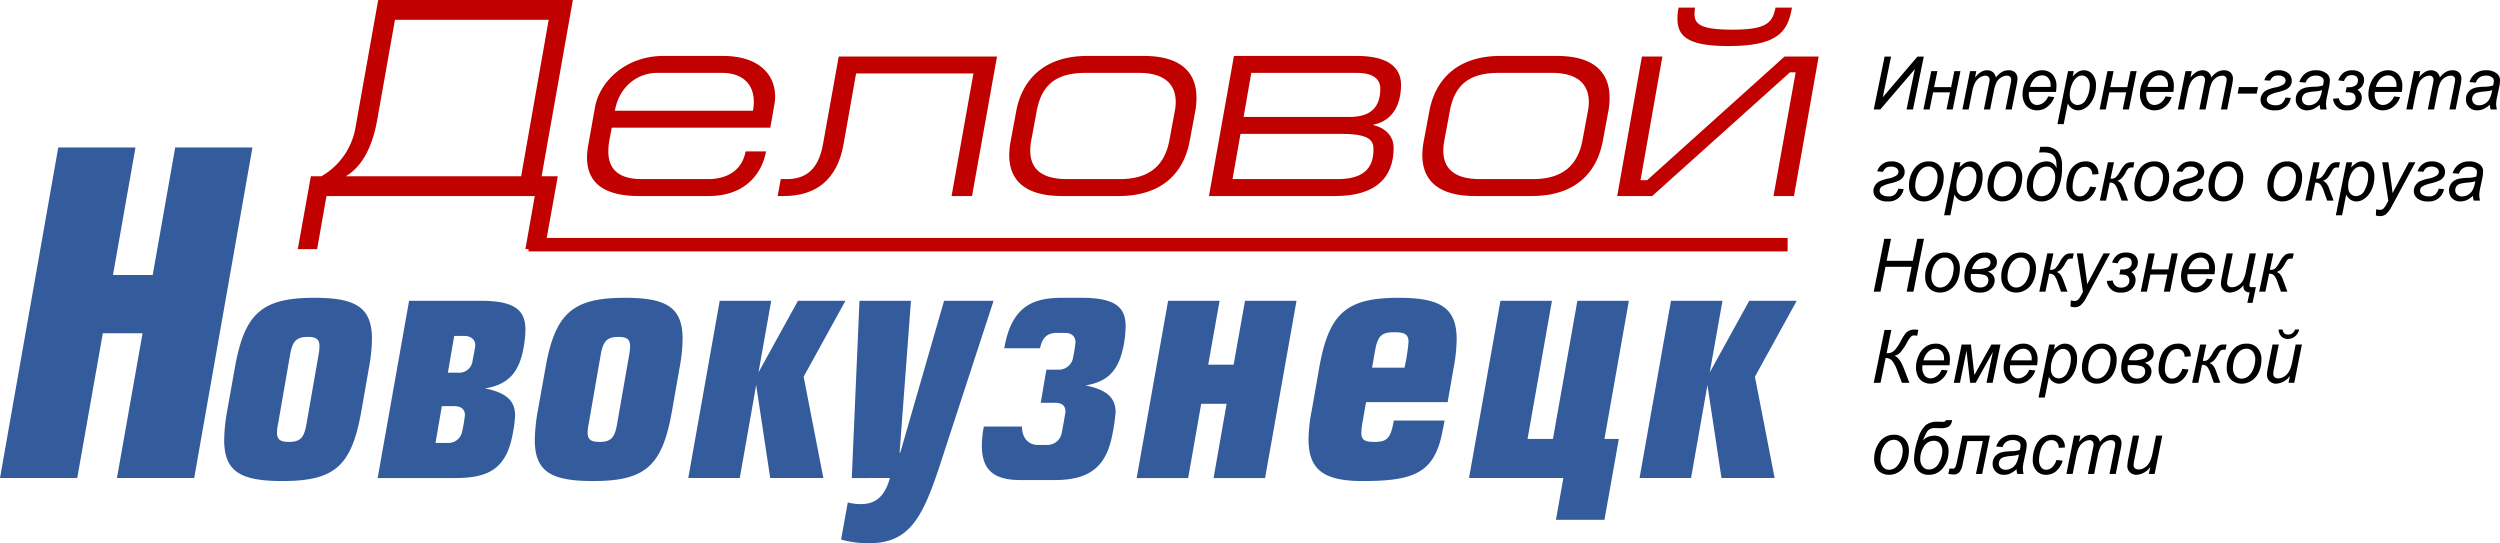 <svg id="Слой_1" data-name="Слой 1" xmlns="http://www.w3.org/2000/svg" viewBox="0 0 557.571 121.157">
  <defs>
    <style>
      .cls-1 {
        fill: #345c9d;
      }

      .cls-2 {
        fill: #c10000;
      }
    </style>
  </defs>
  <title>logo</title>
  <g>
    <path class="cls-1" d="M381.427,121.978h8.859l5.02-28.446h17.226l-12.993,73.724H382.313l5.709-32.285h-8.859l-5.709,32.285H356.229L369.222,93.532h17.225Z" transform="translate(-356.229 -60.642)"/>
    <path class="cls-1" d="M439.19,136.231a36.795,36.795,0,0,1-.671,6.414l-1.715,9.77c-2.163,12.231-5.967,15.513-17.601,15.513-9.323,0-12.977-2.089-12.977-9.173a38.975,38.975,0,0,1,.671-6.489l1.715-9.62c2.163-12.231,6.115-15.587,17.75-15.587C435.61,127.058,439.19,129.221,439.19,136.231Zm-18.272,3.579-2.685,15.439a9.656,9.656,0,0,0-.224,1.864c0,1.566.746,2.088,2.685,2.088,2.536,0,3.356-.969,3.878-3.952l2.685-15.364a11.79,11.79,0,0,0,.224-2.014c0-1.567-.746-2.088-2.61-2.088C422.335,135.784,421.44,136.753,420.918,139.811Z" transform="translate(-356.229 -60.642)"/>
    <path class="cls-1" d="M447.466,127.729h16.034c7.756,0,9.919,2.237,9.919,6.488a24.212,24.212,0,0,1-.373,3.729c-0.895,5.221-2.983,8.428-8.651,9.323,4.4,0.895,6.712,2.536,6.712,5.967a24.92,24.92,0,0,1-.447,3.729c-1.342,7.98-5.146,10.292-12.828,10.292H440.455Zm5.892,31.696h2.759a3.096,3.096,0,0,0,3.207-2.684,29.406,29.406,0,0,0,.596-3.505c0-1.268-.82-2.014-2.387-2.014h-2.759Zm2.759-15.661h2.312a2.99,2.99,0,0,0,3.207-2.759c0.447-2.163.596-3.207,0.596-3.356,0-1.268-.969-2.089-2.461-2.089h-2.238Z" transform="translate(-356.229 -60.642)"/>
    <path class="cls-1" d="M508.469,136.231a36.795,36.795,0,0,1-.671,6.414l-1.715,9.77c-2.163,12.231-5.967,15.513-17.601,15.513-9.323,0-12.977-2.089-12.977-9.173a38.975,38.975,0,0,1,.671-6.489l1.715-9.62c2.163-12.231,6.115-15.587,17.75-15.587C504.889,127.058,508.469,129.221,508.469,136.231ZM490.197,139.811l-2.685,15.439a9.656,9.656,0,0,0-.224,1.864c0,1.566.746,2.088,2.685,2.088,2.536,0,3.356-.969,3.878-3.952l2.685-15.364a11.79,11.79,0,0,0,.224-2.014c0-1.567-.746-2.088-2.61-2.088C491.614,135.784,490.719,136.753,490.197,139.811Z" transform="translate(-356.229 -60.642)"/>
    <path class="cls-1" d="M525.396,143.689l8.8-15.96h10.59l-9.322,16.929,4.4,22.598H528.007L524.874,146.523l-3.654,20.733H509.734l7.011-39.527h11.485Z" transform="translate(-356.229 -60.642)"/>
    <path class="cls-1" d="M559.402,127.729L556.867,161.588h0.149l9.77-33.859h11.038L565.816,164.497c-3.878,11.783-6.861,17.302-15.811,17.302a22.826,22.826,0,0,1-6.19-.82l1.492-8.278a11.873,11.873,0,0,0,2.908.373c3.357,0,5.37-1.79,6.489-5.817H546.201l1.716-39.527h11.485Z" transform="translate(-356.229 -60.642)"/>
    <path class="cls-1" d="M580.207,138.319c1.716-10.068,7.16-11.261,13.201-11.261h3.953c7.756,0,9.919,2.163,9.919,6.414a25.117,25.117,0,0,1-.373,3.804c-0.97,5.295-2.984,8.428-8.577,9.322,4.4,0.895,6.712,2.536,6.712,5.967a38.923,38.923,0,0,1-.746,5.072c-1.342,7.085-5.071,10.068-12.753,10.068H583.712c-5.966,0-8.502-2.387-8.502-7.681a22.963,22.963,0,0,1,.447-4.252h8.503c0,2.685,1.566,4.102,3.505,4.102h1.939a3.274,3.274,0,0,0,3.431-2.685c0.596-3.207.821-4.624,0.821-4.773,0-1.342-.821-1.939-2.387-1.939h-3.132l1.267-7.384h2.685a3.233,3.233,0,0,0,3.282-2.759,31.947,31.947,0,0,0,.522-3.356c0-1.268-.821-2.088-2.387-2.088h-1.716c-2.162,0-3.281.969-3.803,3.43h-7.98Z" transform="translate(-356.229 -60.642)"/>
    <path class="cls-1" d="M625.697,141.974h5.668l2.536-14.244h11.486l-7.011,39.527H626.89l2.909-16.556H624.131l-2.909,16.556H609.737l7.011-39.527h11.485Z" transform="translate(-356.229 -60.642)"/>
    <path class="cls-1" d="M660.896,150.327l-0.746,4.251a15.974,15.974,0,0,0-.299,2.61c0,1.567.746,2.014,2.909,2.014,2.759,0,3.654-.746,4.326-4.773h11.336l-0.521,2.61c-1.79,9.099-6.34,10.889-17.75,10.889-8.726,0-12.082-2.536-12.082-9.323a33.794,33.794,0,0,1,.671-6.19l1.715-9.77c2.163-12.231,6.115-15.587,17.75-15.587,9.248,0,12.902,2.237,12.902,9.248a35.966,35.966,0,0,1-.671,6.34l-1.342,7.682H660.896Zm8.577-7.682a40.804,40.804,0,0,0,.895-5.742c0-1.716-.895-2.163-3.132-2.163-2.834,0-3.729.746-4.326,4.102l-0.671,3.804h7.235Z" transform="translate(-356.229 -60.642)"/>
    <path class="cls-1" d="M696.916,158.53h5.667l5.445-30.801h11.486L714.069,158.53h3.207l-3.207,18.049H703.255l1.641-9.323H683.864l7.011-39.527h11.485Z" transform="translate(-356.229 -60.642)"/>
    <path class="cls-1" d="M737.558,143.689l8.8-15.96h10.59l-9.322,16.929,4.4,22.598H740.169L737.036,146.523l-3.654,20.733H721.896l7.011-39.527h11.485Z" transform="translate(-356.229 -60.642)"/>
  </g>
  <g>
    <path d="M776.549,73.259h1.438l-1.837,9.059,7.727-9.059h1.415l-2.414,11.794h-1.43l1.845-8.995-7.704,8.995h-1.461Z" transform="translate(-356.229 -60.642)"/>
    <path d="M786.951,76.509h1.376l-0.738,3.564h3.791l0.723-3.564h1.361l-1.722,8.544h-1.384l0.784-3.821h-3.775L786.582,85.053h-1.376Z" transform="translate(-356.229 -60.642)"/>
    <path d="M793.901,85.053l1.707-8.544h1.392l-0.284,1.408a5.633,5.633,0,0,1,1.388-1.255,2.647,2.647,0,0,1,1.326-.346,1.931,1.931,0,0,1,1.272.422,2.019,2.019,0,0,1,.673,1.179,4.625,4.625,0,0,1,1.311-1.203,2.85,2.85,0,0,1,1.449-.398,2.094,2.094,0,0,1,1.534.507,1.917,1.917,0,0,1,.512,1.424,7.817,7.817,0,0,1-.177,1.303l-1.099,5.503h-1.392l1.123-5.648a5.54,5.54,0,0,0,.146-0.989,0.868,0.868,0,0,0-.254-0.66,0.996,0.996,0,0,0-.715-0.241,2.428,2.428,0,0,0-1.269.394,2.79,2.79,0,0,0-1.003,1.034,7.136,7.136,0,0,0-.626,1.967l-0.831,4.143h-1.392l1.153-5.769a4.717,4.717,0,0,0,.123-0.836,0.929,0.929,0,0,0-.25-0.676,0.863,0.863,0,0,0-.649-0.258,2.403,2.403,0,0,0-1.242.394,3.031,3.031,0,0,0-1.057,1.098,6.765,6.765,0,0,0-.669,2.007L795.293,85.053h-1.392Z" transform="translate(-356.229 -60.642)"/>
    <path d="M813.022,82.149l1.353,0.145a4.296,4.296,0,0,1-1.341,2.004,3.604,3.604,0,0,1-2.502.949,3.265,3.265,0,0,1-1.665-.439,2.827,2.827,0,0,1-1.153-1.275,4.402,4.402,0,0,1-.396-1.907,6.303,6.303,0,0,1,.619-2.715,4.57,4.57,0,0,1,1.603-1.955,3.836,3.836,0,0,1,2.13-.639,3.017,3.017,0,0,1,2.333.949,3.682,3.682,0,0,1,.873,2.59,7.98,7.98,0,0,1-.108,1.287h-6.012a3.716,3.716,0,0,0-.031.451,2.79,2.79,0,0,0,.527,1.83,1.618,1.618,0,0,0,1.288.632,2.41,2.41,0,0,0,1.407-.491A3.171,3.171,0,0,0,813.022,82.149Zm-4.044-2.116h4.582q0.008-.225.008-0.322a2.432,2.432,0,0,0-.523-1.677,1.724,1.724,0,0,0-1.345-.583,2.409,2.409,0,0,0-1.626.644A3.892,3.892,0,0,0,808.978,80.033Z" transform="translate(-356.229 -60.642)"/>
    <path d="M815.098,88.328L817.458,76.509h1.284l-0.238,1.191a5.184,5.184,0,0,1,1.28-1.082,2.507,2.507,0,0,1,1.196-.301,2.454,2.454,0,0,1,1.938.889,3.783,3.783,0,0,1,.769,2.546,6.725,6.725,0,0,1-.423,2.434,5.481,5.481,0,0,1-1.038,1.766,4.386,4.386,0,0,1-1.245.982,2.874,2.874,0,0,1-1.292.314,2.492,2.492,0,0,1-2.275-1.561L816.489,88.328h-1.392Zm2.752-6.766a4.537,4.537,0,0,0,.131,1.327,1.789,1.789,0,0,0,.63.845,1.668,1.668,0,0,0,1.015.322,2.194,2.194,0,0,0,1.938-1.412,6.159,6.159,0,0,0,.738-2.884,2.54,2.54,0,0,0-.496-1.677,1.547,1.547,0,0,0-1.234-.591,1.776,1.776,0,0,0-.984.293,3,3,0,0,0-.842.877,5.321,5.321,0,0,0-.642,1.428A5.214,5.214,0,0,0,817.85,81.562Z" transform="translate(-356.229 -60.642)"/>
    <path d="M826.246,76.509h1.376l-0.738,3.564h3.791L831.397,76.509h1.361l-1.722,8.544h-1.384l0.784-3.821h-3.775l-0.784,3.821h-1.376Z" transform="translate(-356.229 -60.642)"/>
    <path d="M839.201,82.149l1.353,0.145a4.296,4.296,0,0,1-1.341,2.004,3.604,3.604,0,0,1-2.502.949,3.265,3.265,0,0,1-1.665-.439,2.827,2.827,0,0,1-1.153-1.275,4.402,4.402,0,0,1-.396-1.907,6.303,6.303,0,0,1,.619-2.715,4.57,4.57,0,0,1,1.603-1.955,3.836,3.836,0,0,1,2.13-.639,3.017,3.017,0,0,1,2.333.949,3.682,3.682,0,0,1,.873,2.59,7.98,7.98,0,0,1-.108,1.287h-6.012a3.716,3.716,0,0,0-.031.451,2.79,2.79,0,0,0,.527,1.83,1.618,1.618,0,0,0,1.288.632,2.41,2.41,0,0,0,1.407-.491A3.171,3.171,0,0,0,839.201,82.149Zm-4.044-2.116h4.582q0.008-.225.008-0.322a2.432,2.432,0,0,0-.523-1.677,1.724,1.724,0,0,0-1.345-.583,2.409,2.409,0,0,0-1.626.644A3.892,3.892,0,0,0,835.157,80.033Z" transform="translate(-356.229 -60.642)"/>
    <path d="M841.953,85.053l1.707-8.544h1.392l-0.284,1.408a5.633,5.633,0,0,1,1.388-1.255,2.647,2.647,0,0,1,1.326-.346,1.931,1.931,0,0,1,1.272.422,2.019,2.019,0,0,1,.673,1.179,4.625,4.625,0,0,1,1.311-1.203,2.85,2.85,0,0,1,1.449-.398,2.094,2.094,0,0,1,1.534.507,1.917,1.917,0,0,1,.512,1.424,7.817,7.817,0,0,1-.177,1.303l-1.099,5.503h-1.392l1.123-5.648a5.54,5.54,0,0,0,.146-0.989,0.868,0.868,0,0,0-.254-0.66,0.996,0.996,0,0,0-.715-0.241,2.428,2.428,0,0,0-1.269.394,2.79,2.79,0,0,0-1.003,1.034,7.136,7.136,0,0,0-.626,1.967l-0.831,4.143h-1.392l1.153-5.769a4.717,4.717,0,0,0,.123-0.836,0.929,0.929,0,0,0-.25-0.676,0.863,0.863,0,0,0-.649-0.258,2.403,2.403,0,0,0-1.242.394,3.031,3.031,0,0,0-1.057,1.098,6.765,6.765,0,0,0-.669,2.007l-0.807,4.039h-1.392Z" transform="translate(-356.229 -60.642)"/>
    <path d="M855.285,81.514l0.292-1.456h4.244l-0.285,1.456h-4.251Z" transform="translate(-356.229 -60.642)"/>
    <path d="M862.511,78.633l-1.269-.096a3.133,3.133,0,0,1,3.145-2.22,3.234,3.234,0,0,1,2.218.676,2.146,2.146,0,0,1,.757,1.665,1.947,1.947,0,0,1-.354,1.163,2.409,2.409,0,0,1-.922.772,10.422,10.422,0,0,1-1.814.6,6.627,6.627,0,0,0-1.983.724,1.085,1.085,0,0,0-.5.925,1.051,1.051,0,0,0,.569.933,2.555,2.555,0,0,0,1.353.346,2.182,2.182,0,0,0,1.442-.398,3.139,3.139,0,0,0,.803-1.324l1.176,0.097a3.341,3.341,0,0,1-3.521,2.752,3.665,3.665,0,0,1-2.418-.676,2.085,2.085,0,0,1-.796-1.649,2.282,2.282,0,0,1,.377-1.271,2.523,2.523,0,0,1,.938-0.877,8.651,8.651,0,0,1,1.868-.611,4.812,4.812,0,0,0,2.053-.788,1.16,1.16,0,0,0,.346-0.765,1.001,1.001,0,0,0-.407-0.788,1.882,1.882,0,0,0-1.223-.338,1.972,1.972,0,0,0-1.126.253A2.653,2.653,0,0,0,862.511,78.633Z" transform="translate(-356.229 -60.642)"/>
    <path d="M873.59,83.992a5.502,5.502,0,0,1-1.391.953,3.437,3.437,0,0,1-1.43.302,2.456,2.456,0,0,1-1.822-.696,2.42,2.42,0,0,1-.692-1.782,2.534,2.534,0,0,1,.312-1.267,2.506,2.506,0,0,1,.826-0.885,3.538,3.538,0,0,1,1.261-.479,13.455,13.455,0,0,1,1.78-.153,6.118,6.118,0,0,0,1.88-.29,3.933,3.933,0,0,0,.161-0.989,0.973,0.973,0,0,0-.354-0.797,2.166,2.166,0,0,0-1.415-.402,2.375,2.375,0,0,0-1.434.406,2.29,2.29,0,0,0-.811,1.155l-1.407-.129a3.834,3.834,0,0,1,1.364-1.947,3.92,3.92,0,0,1,2.356-.676,3.571,3.571,0,0,1,2.399.756,1.816,1.816,0,0,1,.677,1.464,7.731,7.731,0,0,1-.192,1.585l-0.454,2.124a8.304,8.304,0,0,0-.215,1.649,5.763,5.763,0,0,0,.169,1.159h-1.407A5.613,5.613,0,0,1,873.59,83.992Zm0.515-3.267a3.253,3.253,0,0,1-.626.185q-0.334.065-1.119,0.137a8.215,8.215,0,0,0-1.714.286,1.435,1.435,0,0,0-.753.551,1.466,1.466,0,0,0-.254.836,1.346,1.346,0,0,0,.404,1.006,1.577,1.577,0,0,0,1.149.394,2.55,2.55,0,0,0,1.33-.382,2.721,2.721,0,0,0,1.007-1.066A6.399,6.399,0,0,0,874.105,80.725Z" transform="translate(-356.229 -60.642)"/>
    <path d="M879.018,78.722l-1.284-.153a3.597,3.597,0,0,1,1.242-1.766,3.361,3.361,0,0,1,1.88-.487,2.885,2.885,0,0,1,1.922.591,1.949,1.949,0,0,1,.7,1.565,2.274,2.274,0,0,1-.369,1.303,2.644,2.644,0,0,1-1.107.893,2.024,2.024,0,0,1,.969,1.778,2.723,2.723,0,0,1-.823,1.951,3.2,3.2,0,0,1-2.406.849,2.89,2.89,0,0,1-3.183-2.583l1.322-.104a1.775,1.775,0,0,0,1.93,1.577,1.863,1.863,0,0,0,1.276-.439,1.452,1.452,0,0,0,.5-1.146,1.259,1.259,0,0,0-.273-0.849,1.178,1.178,0,0,0-.688-0.398,7.297,7.297,0,0,0-1.269-.08l0.239-1.143q0.177,0.016.346,0.016a2.824,2.824,0,0,0,1.626-.382,1.302,1.302,0,0,0,.542-1.138,1.086,1.086,0,0,0-.35-0.881,1.616,1.616,0,0,0-1.057-.294,2.089,2.089,0,0,0-.876.193A2.047,2.047,0,0,0,879.018,78.722Z" transform="translate(-356.229 -60.642)"/>
    <path d="M890.158,82.149l1.353,0.145a4.296,4.296,0,0,1-1.341,2.004,3.604,3.604,0,0,1-2.502.949,3.265,3.265,0,0,1-1.665-.439,2.827,2.827,0,0,1-1.153-1.275,4.402,4.402,0,0,1-.396-1.907,6.303,6.303,0,0,1,.619-2.715,4.57,4.57,0,0,1,1.603-1.955,3.836,3.836,0,0,1,2.13-.639,3.017,3.017,0,0,1,2.333.949,3.682,3.682,0,0,1,.873,2.59,7.98,7.98,0,0,1-.108,1.287h-6.012a3.716,3.716,0,0,0-.031.451,2.79,2.79,0,0,0,.527,1.83,1.618,1.618,0,0,0,1.288.632,2.41,2.41,0,0,0,1.407-.491A3.171,3.171,0,0,0,890.158,82.149Zm-4.044-2.116h4.582q0.008-.225.008-0.322a2.432,2.432,0,0,0-.523-1.677,1.724,1.724,0,0,0-1.345-.583,2.409,2.409,0,0,0-1.626.644A3.892,3.892,0,0,0,886.114,80.033Z" transform="translate(-356.229 -60.642)"/>
    <path d="M892.911,85.053l1.707-8.544h1.392l-0.284,1.408a5.633,5.633,0,0,1,1.388-1.255,2.647,2.647,0,0,1,1.326-.346,1.931,1.931,0,0,1,1.272.422,2.019,2.019,0,0,1,.673,1.179,4.625,4.625,0,0,1,1.311-1.203,2.85,2.85,0,0,1,1.449-.398,2.094,2.094,0,0,1,1.534.507A1.917,1.917,0,0,1,905.189,78.247a7.817,7.817,0,0,1-.177,1.303l-1.099,5.503H902.521l1.123-5.648a5.54,5.54,0,0,0,.146-0.989,0.868,0.868,0,0,0-.254-0.66,0.996,0.996,0,0,0-.715-0.241,2.428,2.428,0,0,0-1.269.394,2.79,2.79,0,0,0-1.003,1.034,7.136,7.136,0,0,0-.626,1.967l-0.831,4.143h-1.392l1.153-5.769a4.717,4.717,0,0,0,.123-0.836,0.929,0.929,0,0,0-.25-0.676,0.863,0.863,0,0,0-.649-0.258,2.403,2.403,0,0,0-1.242.394,3.031,3.031,0,0,0-1.057,1.098,6.765,6.765,0,0,0-.669,2.007l-0.807,4.039h-1.392Z" transform="translate(-356.229 -60.642)"/>
    <path d="M911.539,83.992a5.502,5.502,0,0,1-1.391.953,3.437,3.437,0,0,1-1.43.302,2.456,2.456,0,0,1-1.822-.696,2.42,2.42,0,0,1-.692-1.782,2.534,2.534,0,0,1,.312-1.267,2.506,2.506,0,0,1,.826-0.885,3.538,3.538,0,0,1,1.261-.479,13.455,13.455,0,0,1,1.78-.153,6.118,6.118,0,0,0,1.88-.29,3.933,3.933,0,0,0,.161-0.989,0.973,0.973,0,0,0-.354-0.797,2.166,2.166,0,0,0-1.415-.402,2.375,2.375,0,0,0-1.434.406,2.29,2.29,0,0,0-.811,1.155l-1.407-.129a3.834,3.834,0,0,1,1.364-1.947,3.92,3.92,0,0,1,2.356-.676,3.571,3.571,0,0,1,2.399.756,1.816,1.816,0,0,1,.677,1.464,7.731,7.731,0,0,1-.192,1.585l-0.454,2.124a8.304,8.304,0,0,0-.215,1.649,5.763,5.763,0,0,0,.169,1.159h-1.407A5.613,5.613,0,0,1,911.539,83.992Zm0.515-3.267a3.253,3.253,0,0,1-.626.185q-0.334.065-1.119,0.137a8.215,8.215,0,0,0-1.714.286,1.435,1.435,0,0,0-.753.551,1.466,1.466,0,0,0-.254.836,1.346,1.346,0,0,0,.404,1.006,1.577,1.577,0,0,0,1.149.394,2.55,2.55,0,0,0,1.33-.382,2.721,2.721,0,0,0,1.007-1.066A6.399,6.399,0,0,0,912.054,80.725Z" transform="translate(-356.229 -60.642)"/>
    <path d="M776.172,98.956l-1.269-.096a3.133,3.133,0,0,1,3.145-2.22,3.234,3.234,0,0,1,2.218.676,2.146,2.146,0,0,1,.757,1.665,1.947,1.947,0,0,1-.354,1.163,2.409,2.409,0,0,1-.922.772,10.422,10.422,0,0,1-1.814.6,6.627,6.627,0,0,0-1.983.724,1.085,1.085,0,0,0-.5.925,1.051,1.051,0,0,0,.569.933,2.555,2.555,0,0,0,1.353.346,2.182,2.182,0,0,0,1.442-.398,3.139,3.139,0,0,0,.803-1.324l1.176,0.097a3.341,3.341,0,0,1-3.521,2.752,3.665,3.665,0,0,1-2.418-.676,2.085,2.085,0,0,1-.796-1.649,2.282,2.282,0,0,1,.377-1.271,2.523,2.523,0,0,1,.938-0.877,8.651,8.651,0,0,1,1.868-.611,4.812,4.812,0,0,0,2.053-.788,1.16,1.16,0,0,0,.346-0.765,1.001,1.001,0,0,0-.407-0.788,1.882,1.882,0,0,0-1.223-.338,1.972,1.972,0,0,0-1.126.253A2.653,2.653,0,0,0,776.172,98.956Z" transform="translate(-356.229 -60.642)"/>
    <path d="M781.993,102.134a6.142,6.142,0,0,1,1.407-4.144,3.819,3.819,0,0,1,3.044-1.351,3.105,3.105,0,0,1,2.379.965,3.661,3.661,0,0,1,.904,2.607,6.61,6.61,0,0,1-.569,2.74,4.366,4.366,0,0,1-1.618,1.943,4.017,4.017,0,0,1-2.21.676,3.555,3.555,0,0,1-1.734-.427,2.874,2.874,0,0,1-1.191-1.207A3.804,3.804,0,0,1,781.993,102.134Zm1.391-.145a2.676,2.676,0,0,0,.554,1.83,1.799,1.799,0,0,0,1.407.624,2.211,2.211,0,0,0,.884-0.189,2.556,2.556,0,0,0,.815-0.575,3.868,3.868,0,0,0,.642-0.881,5.973,5.973,0,0,0,.665-2.595,2.652,2.652,0,0,0-.557-1.798,1.784,1.784,0,0,0-1.403-.64,2.257,2.257,0,0,0-1.192.326,3.249,3.249,0,0,0-.972.954,4.346,4.346,0,0,0-.638,1.46A6.307,6.307,0,0,0,783.384,101.989Z" transform="translate(-356.229 -60.642)"/>
    <path d="M789.819,108.651l2.36-11.819h1.284l-0.238,1.191a5.184,5.184,0,0,1,1.28-1.082,2.507,2.507,0,0,1,1.196-.301,2.454,2.454,0,0,1,1.938.889,3.783,3.783,0,0,1,.769,2.546,6.725,6.725,0,0,1-.423,2.434,5.481,5.481,0,0,1-1.038,1.766,4.386,4.386,0,0,1-1.245.982,2.874,2.874,0,0,1-1.292.314,2.492,2.492,0,0,1-2.275-1.561l-0.923,4.642h-1.392Zm2.752-6.766a4.537,4.537,0,0,0,.131,1.327,1.789,1.789,0,0,0,.63.845,1.668,1.668,0,0,0,1.015.322,2.194,2.194,0,0,0,1.938-1.412,6.159,6.159,0,0,0,.738-2.884,2.54,2.54,0,0,0-.496-1.677,1.547,1.547,0,0,0-1.234-.591,1.776,1.776,0,0,0-.984.293,3,3,0,0,0-.842.877,5.321,5.321,0,0,0-.642,1.428A5.214,5.214,0,0,0,792.571,101.885Z" transform="translate(-356.229 -60.642)"/>
    <path d="M799.506,102.134a6.142,6.142,0,0,1,1.407-4.144,3.819,3.819,0,0,1,3.044-1.351,3.105,3.105,0,0,1,2.379.965,3.661,3.661,0,0,1,.904,2.607,6.61,6.61,0,0,1-.569,2.74,4.366,4.366,0,0,1-1.618,1.943,4.017,4.017,0,0,1-2.21.676,3.555,3.555,0,0,1-1.734-.427,2.874,2.874,0,0,1-1.191-1.207A3.804,3.804,0,0,1,799.506,102.134Zm1.391-.145a2.676,2.676,0,0,0,.554,1.83,1.799,1.799,0,0,0,1.407.624,2.211,2.211,0,0,0,.884-0.189,2.556,2.556,0,0,0,.815-0.575,3.868,3.868,0,0,0,.642-0.881,5.973,5.973,0,0,0,.665-2.595,2.652,2.652,0,0,0-.557-1.798,1.784,1.784,0,0,0-1.403-.64,2.257,2.257,0,0,0-1.192.326,3.249,3.249,0,0,0-.972.954,4.346,4.346,0,0,0-.638,1.46A6.307,6.307,0,0,0,800.897,101.989Z" transform="translate(-356.229 -60.642)"/>
    <path d="M811,94.643l0.261-1.263h1.007a3.706,3.706,0,0,1,2.887,1.054,4.826,4.826,0,0,1,.958,3.314,11.764,11.764,0,0,1-1.172,5.737,3.678,3.678,0,0,1-3.364,2.084,3.298,3.298,0,0,1-2.368-.901,3.51,3.51,0,0,1-.945-2.663,5.768,5.768,0,0,1,1.292-3.81A3.897,3.897,0,0,1,812.645,96.639a2.406,2.406,0,0,1,1.346.366,2.528,2.528,0,0,1,.899,1.106,9.636,9.636,0,0,0-.104-1.658,2.293,2.293,0,0,0-.458-0.989,1.918,1.918,0,0,0-.899-0.639,4.864,4.864,0,0,0-1.53-.189Zm-1.346,7.426a2.61,2.61,0,0,0,.515,1.682,1.747,1.747,0,0,0,1.446.644,2.447,2.447,0,0,0,2.16-1.356,5.562,5.562,0,0,0,.815-2.916,2.672,2.672,0,0,0-.507-1.665,1.676,1.676,0,0,0-1.415-.668,2.479,2.479,0,0,0-2.199,1.335A5.543,5.543,0,0,0,809.654,102.069Z" transform="translate(-356.229 -60.642)"/>
    <path d="M822.355,102.263l1.392,0.153a4.913,4.913,0,0,1-1.488,2.378,3.407,3.407,0,0,1-2.195.776,2.791,2.791,0,0,1-2.157-.901,3.589,3.589,0,0,1-.826-2.518,7.476,7.476,0,0,1,.53-2.752,4.42,4.42,0,0,1,1.519-2.056,3.792,3.792,0,0,1,2.256-.704,2.661,2.661,0,0,1,2.853,2.832l-1.369.096a1.782,1.782,0,0,0-.45-1.271,1.544,1.544,0,0,0-1.165-.458,2.096,2.096,0,0,0-1.453.555,3.688,3.688,0,0,0-.965,1.686,7.35,7.35,0,0,0-.35,2.176,2.495,2.495,0,0,0,.461,1.641,1.432,1.432,0,0,0,1.138.547,1.952,1.952,0,0,0,1.295-.539A3.566,3.566,0,0,0,822.355,102.263Z" transform="translate(-356.229 -60.642)"/>
    <path d="M826.346,96.832H827.707l-0.777,3.653,0.246,0.008a1.39,1.39,0,0,0,.938-0.31,6.476,6.476,0,0,0,1.03-1.46,5.394,5.394,0,0,1,1.172-1.537,2.137,2.137,0,0,1,1.295-.354h0.646l-0.254,1.167h-0.331a1.257,1.257,0,0,0-.711.145,3.07,3.07,0,0,0-.581.836,6.673,6.673,0,0,1-.915,1.356,2.704,2.704,0,0,1-1.007.64,1.974,1.974,0,0,1,.826.603,4.416,4.416,0,0,1,.604,1.199l0.954,2.598h-1.438l-0.769-2.14a4.189,4.189,0,0,0-.8-1.529,1.54,1.54,0,0,0-1.076-.338l-0.831,4.007h-1.376Z" transform="translate(-356.229 -60.642)"/>
    <path d="M832.274,102.134a6.142,6.142,0,0,1,1.407-4.144A3.819,3.819,0,0,1,836.725,96.639a3.105,3.105,0,0,1,2.379.965,3.661,3.661,0,0,1,.904,2.607,6.61,6.61,0,0,1-.569,2.74,4.366,4.366,0,0,1-1.618,1.943,4.017,4.017,0,0,1-2.21.676,3.555,3.555,0,0,1-1.734-.427,2.874,2.874,0,0,1-1.191-1.207A3.804,3.804,0,0,1,832.274,102.134Zm1.391-.145a2.676,2.676,0,0,0,.554,1.83,1.799,1.799,0,0,0,1.407.624,2.211,2.211,0,0,0,.884-0.189,2.556,2.556,0,0,0,.815-0.575,3.868,3.868,0,0,0,.642-0.881,5.973,5.973,0,0,0,.665-2.595,2.652,2.652,0,0,0-.557-1.798,1.784,1.784,0,0,0-1.403-.64,2.257,2.257,0,0,0-1.192.326,3.249,3.249,0,0,0-.972.954,4.346,4.346,0,0,0-.638,1.46A6.307,6.307,0,0,0,833.665,101.989Z" transform="translate(-356.229 -60.642)"/>
    <path d="M842.976,98.956l-1.269-.096a3.133,3.133,0,0,1,3.145-2.22,3.234,3.234,0,0,1,2.218.676,2.146,2.146,0,0,1,.757,1.665,1.947,1.947,0,0,1-.354,1.163,2.409,2.409,0,0,1-.922.772,10.422,10.422,0,0,1-1.814.6,6.627,6.627,0,0,0-1.983.724,1.085,1.085,0,0,0-.5.925,1.051,1.051,0,0,0,.569.933,2.555,2.555,0,0,0,1.353.346,2.182,2.182,0,0,0,1.442-.398,3.139,3.139,0,0,0,.803-1.324l1.176,0.097a3.341,3.341,0,0,1-3.521,2.752,3.665,3.665,0,0,1-2.418-.676,2.085,2.085,0,0,1-.796-1.649,2.282,2.282,0,0,1,.377-1.271,2.523,2.523,0,0,1,.938-0.877,8.651,8.651,0,0,1,1.868-.611,4.812,4.812,0,0,0,2.053-.788,1.16,1.16,0,0,0,.346-0.765,1.001,1.001,0,0,0-.407-0.788,1.882,1.882,0,0,0-1.223-.338,1.972,1.972,0,0,0-1.126.253A2.653,2.653,0,0,0,842.976,98.956Z" transform="translate(-356.229 -60.642)"/>
    <path d="M848.796,102.134a6.142,6.142,0,0,1,1.407-4.144,3.819,3.819,0,0,1,3.044-1.351,3.105,3.105,0,0,1,2.379.965,3.661,3.661,0,0,1,.904,2.607,6.61,6.61,0,0,1-.569,2.74,4.366,4.366,0,0,1-1.618,1.943,4.017,4.017,0,0,1-2.21.676,3.555,3.555,0,0,1-1.734-.427,2.874,2.874,0,0,1-1.191-1.207A3.804,3.804,0,0,1,848.796,102.134Zm1.391-.145a2.676,2.676,0,0,0,.554,1.83,1.799,1.799,0,0,0,1.407.624,2.211,2.211,0,0,0,.884-0.189,2.556,2.556,0,0,0,.815-0.575,3.868,3.868,0,0,0,.642-0.881,5.973,5.973,0,0,0,.665-2.595,2.652,2.652,0,0,0-.557-1.798,1.784,1.784,0,0,0-1.403-.64,2.257,2.257,0,0,0-1.192.326,3.249,3.249,0,0,0-.972.954,4.346,4.346,0,0,0-.638,1.46A6.307,6.307,0,0,0,850.187,101.989Z" transform="translate(-356.229 -60.642)"/>
    <path d="M861.927,102.134a6.142,6.142,0,0,1,1.407-4.144,3.819,3.819,0,0,1,3.044-1.351,3.105,3.105,0,0,1,2.379.965,3.661,3.661,0,0,1,.904,2.607,6.61,6.61,0,0,1-.569,2.74,4.366,4.366,0,0,1-1.618,1.943,4.017,4.017,0,0,1-2.21.676,3.555,3.555,0,0,1-1.734-.427,2.874,2.874,0,0,1-1.191-1.207A3.804,3.804,0,0,1,861.927,102.134Zm1.391-.145a2.676,2.676,0,0,0,.554,1.83,1.799,1.799,0,0,0,1.407.624,2.211,2.211,0,0,0,.884-0.189,2.556,2.556,0,0,0,.815-0.575,3.868,3.868,0,0,0,.642-0.881,5.973,5.973,0,0,0,.665-2.595,2.652,2.652,0,0,0-.557-1.798,1.784,1.784,0,0,0-1.403-.64,2.257,2.257,0,0,0-1.192.326,3.249,3.249,0,0,0-.972.954,4.346,4.346,0,0,0-.638,1.46A6.307,6.307,0,0,0,863.318,101.989Z" transform="translate(-356.229 -60.642)"/>
    <path d="M872.191,96.832h1.361l-0.777,3.653,0.246,0.008a1.39,1.39,0,0,0,.938-0.31,6.476,6.476,0,0,0,1.03-1.46,5.394,5.394,0,0,1,1.172-1.537,2.137,2.137,0,0,1,1.295-.354h0.646l-0.254,1.167h-0.331a1.257,1.257,0,0,0-.711.145,3.07,3.07,0,0,0-.581.836,6.673,6.673,0,0,1-.915,1.356,2.704,2.704,0,0,1-1.007.64,1.974,1.974,0,0,1,.826.603,4.416,4.416,0,0,1,.604,1.199l0.954,2.598h-1.438l-0.769-2.14a4.189,4.189,0,0,0-.8-1.529,1.54,1.54,0,0,0-1.076-.338l-0.831,4.007h-1.376Z" transform="translate(-356.229 -60.642)"/>
    <path d="M877.188,108.651l2.36-11.819h1.284l-0.238,1.191a5.184,5.184,0,0,1,1.28-1.082,2.507,2.507,0,0,1,1.196-.301,2.454,2.454,0,0,1,1.938.889,3.783,3.783,0,0,1,.769,2.546,6.725,6.725,0,0,1-.423,2.434,5.481,5.481,0,0,1-1.038,1.766,4.386,4.386,0,0,1-1.245.982,2.874,2.874,0,0,1-1.292.314,2.492,2.492,0,0,1-2.275-1.561l-0.923,4.642H877.188Zm2.752-6.766a4.537,4.537,0,0,0,.131,1.327,1.789,1.789,0,0,0,.63.845,1.668,1.668,0,0,0,1.015.322,2.194,2.194,0,0,0,1.938-1.412,6.159,6.159,0,0,0,.738-2.884,2.54,2.54,0,0,0-.496-1.677,1.547,1.547,0,0,0-1.234-.591,1.776,1.776,0,0,0-.984.293,3,3,0,0,0-.842.877,5.321,5.321,0,0,0-.642,1.428A5.214,5.214,0,0,0,879.94,101.885Z" transform="translate(-356.229 -60.642)"/>
    <path d="M886.106,108.675l0.084-1.368a2.913,2.913,0,0,0,.838.129,1.091,1.091,0,0,0,.685-0.201,3.315,3.315,0,0,0,.738-0.998l0.446-.837-1.361-8.568h1.368l0.615,4.32q0.185,1.279.315,2.559l3.652-6.879h1.453l-5.205,9.679a6.168,6.168,0,0,1-1.338,1.875,2.118,2.118,0,0,1-1.345.458A2.733,2.733,0,0,1,886.106,108.675Z" transform="translate(-356.229 -60.642)"/>
    <path d="M896.693,98.956l-1.269-.096a3.133,3.133,0,0,1,3.145-2.22,3.234,3.234,0,0,1,2.218.676,2.146,2.146,0,0,1,.757,1.665,1.947,1.947,0,0,1-.354,1.163,2.409,2.409,0,0,1-.922.772,10.422,10.422,0,0,1-1.814.6,6.627,6.627,0,0,0-1.983.724,1.085,1.085,0,0,0-.5.925,1.051,1.051,0,0,0,.569.933,2.555,2.555,0,0,0,1.353.346,2.182,2.182,0,0,0,1.442-.398,3.139,3.139,0,0,0,.803-1.324l1.176,0.097a3.341,3.341,0,0,1-3.521,2.752,3.665,3.665,0,0,1-2.418-.676,2.085,2.085,0,0,1-.796-1.649,2.282,2.282,0,0,1,.377-1.271,2.523,2.523,0,0,1,.938-0.877,8.651,8.651,0,0,1,1.868-.611,4.812,4.812,0,0,0,2.053-.788,1.16,1.16,0,0,0,.346-0.765,1.001,1.001,0,0,0-.407-0.788,1.882,1.882,0,0,0-1.223-.338,1.972,1.972,0,0,0-1.126.253A2.653,2.653,0,0,0,896.693,98.956Z" transform="translate(-356.229 -60.642)"/>
    <path d="M907.771,104.314a5.502,5.502,0,0,1-1.391.953,3.437,3.437,0,0,1-1.43.302,2.456,2.456,0,0,1-1.822-.696,2.42,2.42,0,0,1-.692-1.782,2.534,2.534,0,0,1,.312-1.267,2.506,2.506,0,0,1,.826-0.885,3.538,3.538,0,0,1,1.261-.479,13.455,13.455,0,0,1,1.78-.153,6.118,6.118,0,0,0,1.88-.29,3.933,3.933,0,0,0,.161-0.989,0.973,0.973,0,0,0-.354-0.797,2.166,2.166,0,0,0-1.415-.402,2.375,2.375,0,0,0-1.434.406,2.29,2.29,0,0,0-.811,1.155l-1.407-.129a3.834,3.834,0,0,1,1.364-1.947,3.92,3.92,0,0,1,2.356-.676,3.571,3.571,0,0,1,2.399.756,1.816,1.816,0,0,1,.677,1.464,7.731,7.731,0,0,1-.192,1.585l-0.454,2.124a8.304,8.304,0,0,0-.215,1.649,5.763,5.763,0,0,0,.169,1.159h-1.407A5.613,5.613,0,0,1,907.771,104.314Zm0.515-3.267a3.253,3.253,0,0,1-.626.185q-0.334.065-1.119,0.137a8.215,8.215,0,0,0-1.714.286,1.435,1.435,0,0,0-.753.551,1.466,1.466,0,0,0-.254.836,1.346,1.346,0,0,0,.404,1.006,1.577,1.577,0,0,0,1.149.394,2.55,2.55,0,0,0,1.33-.382,2.721,2.721,0,0,0,1.007-1.066A6.399,6.399,0,0,0,908.287,101.048Z" transform="translate(-356.229 -60.642)"/>
    <path d="M774.12,125.699L776.48,113.904h1.499l-0.976,4.9h5.843l0.977-4.9h1.507l-2.353,11.794h-1.507l1.107-5.559h-5.835l-1.115,5.559h-1.507Z" transform="translate(-356.229 -60.642)"/>
    <path d="M785.599,122.457a6.142,6.142,0,0,1,1.407-4.144,3.819,3.819,0,0,1,3.044-1.351,3.105,3.105,0,0,1,2.379.965,3.661,3.661,0,0,1,.904,2.607,6.61,6.61,0,0,1-.569,2.74,4.366,4.366,0,0,1-1.618,1.943,4.017,4.017,0,0,1-2.21.676,3.555,3.555,0,0,1-1.734-.427,2.874,2.874,0,0,1-1.191-1.207A3.804,3.804,0,0,1,785.599,122.457Zm1.391-.145a2.676,2.676,0,0,0,.554,1.83,1.799,1.799,0,0,0,1.407.624,2.211,2.211,0,0,0,.884-0.189,2.556,2.556,0,0,0,.815-0.575,3.868,3.868,0,0,0,.642-0.881,5.973,5.973,0,0,0,.665-2.595,2.652,2.652,0,0,0-.557-1.798,1.784,1.784,0,0,0-1.403-.64,2.257,2.257,0,0,0-1.192.326,3.249,3.249,0,0,0-.972.954,4.346,4.346,0,0,0-.638,1.46A6.307,6.307,0,0,0,786.99,122.312Z" transform="translate(-356.229 -60.642)"/>
    <path d="M799.553,121.226a2.503,2.503,0,0,1,1.161.776,1.9,1.9,0,0,1,.384,1.203,2.597,2.597,0,0,1-.83,1.834,3.263,3.263,0,0,1-2.445.853,3.711,3.711,0,0,1-1.922-.427,3.048,3.048,0,0,1-1.126-1.219,3.714,3.714,0,0,1-.419-1.766,6.183,6.183,0,0,1,1.253-3.898,4.044,4.044,0,0,1,3.375-1.621,2.776,2.776,0,0,1,1.945.615,1.973,1.973,0,0,1,.669,1.509,1.873,1.873,0,0,1-.511,1.348A3.134,3.134,0,0,1,799.553,121.226Zm-3.729.531a4.415,4.415,0,0,0-.054.684,2.467,2.467,0,0,0,.553,1.661,1.979,1.979,0,0,0,1.592.648,1.816,1.816,0,0,0,1.288-.447,1.432,1.432,0,0,0,.48-1.09,1.149,1.149,0,0,0-.669-1.175,7.007,7.007,0,0,0-2.452-.29C796.449,121.749,796.203,121.751,795.824,121.757Zm0.223-1.134q0.561,0.048.968,0.048a5.881,5.881,0,0,0,2.372-.366,1.168,1.168,0,0,0,.788-1.09,1.024,1.024,0,0,0-.342-0.788,1.272,1.272,0,0,0-.896-0.314,2.697,2.697,0,0,0-1.761.671A3.544,3.544,0,0,0,796.047,120.622Z" transform="translate(-356.229 -60.642)"/>
    <path d="M802.574,122.457a6.142,6.142,0,0,1,1.407-4.144,3.819,3.819,0,0,1,3.044-1.351,3.105,3.105,0,0,1,2.379.965,3.661,3.661,0,0,1,.904,2.607,6.61,6.61,0,0,1-.569,2.74,4.366,4.366,0,0,1-1.618,1.943,4.017,4.017,0,0,1-2.21.676,3.555,3.555,0,0,1-1.734-.427,2.874,2.874,0,0,1-1.191-1.207A3.804,3.804,0,0,1,802.574,122.457Zm1.391-.145a2.676,2.676,0,0,0,.554,1.83,1.799,1.799,0,0,0,1.407.624,2.211,2.211,0,0,0,.884-0.189,2.556,2.556,0,0,0,.815-0.575,3.868,3.868,0,0,0,.642-0.881,5.973,5.973,0,0,0,.665-2.595,2.652,2.652,0,0,0-.557-1.798,1.784,1.784,0,0,0-1.403-.64,2.257,2.257,0,0,0-1.192.326,3.249,3.249,0,0,0-.972.954,4.346,4.346,0,0,0-.638,1.46A6.307,6.307,0,0,0,803.965,122.312Z" transform="translate(-356.229 -60.642)"/>
    <path d="M812.838,117.155h1.361l-0.777,3.653,0.246,0.008a1.39,1.39,0,0,0,.938-0.31,6.476,6.476,0,0,0,1.03-1.46,5.394,5.394,0,0,1,1.172-1.537,2.137,2.137,0,0,1,1.295-.354h0.646l-0.254,1.167h-0.331a1.257,1.257,0,0,0-.711.145,3.07,3.07,0,0,0-.581.836,6.673,6.673,0,0,1-.915,1.356,2.704,2.704,0,0,1-1.007.64,1.974,1.974,0,0,1,.826.603,4.416,4.416,0,0,1,.604,1.199l0.954,2.598h-1.438l-0.769-2.14a4.189,4.189,0,0,0-.8-1.529,1.54,1.54,0,0,0-1.076-.338l-0.831,4.007h-1.376Z" transform="translate(-356.229 -60.642)"/>
    <path d="M817.997,128.998l0.084-1.368a2.913,2.913,0,0,0,.838.129,1.091,1.091,0,0,0,.685-0.201,3.315,3.315,0,0,0,.738-0.998l0.446-.837-1.361-8.568h1.368l0.615,4.32q0.185,1.279.315,2.559l3.652-6.879h1.453l-5.205,9.679a6.168,6.168,0,0,1-1.338,1.875,2.118,2.118,0,0,1-1.345.458A2.733,2.733,0,0,1,817.997,128.998Z" transform="translate(-356.229 -60.642)"/>
    <path d="M828.568,119.367l-1.284-.153a3.597,3.597,0,0,1,1.242-1.766,3.361,3.361,0,0,1,1.88-.487,2.885,2.885,0,0,1,1.922.591,1.949,1.949,0,0,1,.7,1.565,2.274,2.274,0,0,1-.369,1.303,2.644,2.644,0,0,1-1.107.893,2.024,2.024,0,0,1,.969,1.778,2.723,2.723,0,0,1-.823,1.951,3.2,3.2,0,0,1-2.406.849,2.89,2.89,0,0,1-3.183-2.583l1.322-.104a1.775,1.775,0,0,0,1.93,1.577,1.863,1.863,0,0,0,1.276-.439,1.452,1.452,0,0,0,.5-1.146,1.259,1.259,0,0,0-.273-0.849,1.178,1.178,0,0,0-.688-0.398,7.297,7.297,0,0,0-1.269-.08l0.239-1.143q0.177,0.016.346,0.016a2.824,2.824,0,0,0,1.626-.382,1.302,1.302,0,0,0,.542-1.138,1.086,1.086,0,0,0-.35-0.881,1.616,1.616,0,0,0-1.057-.294,2.089,2.089,0,0,0-.876.193A2.047,2.047,0,0,0,828.568,119.367Z" transform="translate(-356.229 -60.642)"/>
    <path d="M835.418,117.155h1.376l-0.738,3.564h3.791l0.723-3.564h1.361l-1.722,8.544h-1.384l0.784-3.821H835.833l-0.784,3.821h-1.376Z" transform="translate(-356.229 -60.642)"/>
    <path d="M848.373,122.795l1.353,0.145a4.296,4.296,0,0,1-1.341,2.004,3.604,3.604,0,0,1-2.502.949,3.265,3.265,0,0,1-1.665-.439,2.827,2.827,0,0,1-1.153-1.275,4.402,4.402,0,0,1-.396-1.907,6.303,6.303,0,0,1,.619-2.715,4.57,4.57,0,0,1,1.603-1.955,3.836,3.836,0,0,1,2.13-.639,3.017,3.017,0,0,1,2.333.949,3.682,3.682,0,0,1,.873,2.59,7.98,7.98,0,0,1-.108,1.287h-6.012a3.716,3.716,0,0,0-.031.451,2.79,2.79,0,0,0,.527,1.83,1.618,1.618,0,0,0,1.288.632,2.41,2.41,0,0,0,1.407-.491A3.171,3.171,0,0,0,848.373,122.795Zm-4.044-2.116h4.582q0.008-.225.008-0.322a2.432,2.432,0,0,0-.523-1.677,1.724,1.724,0,0,0-1.345-.583,2.409,2.409,0,0,0-1.626.644A3.892,3.892,0,0,0,844.329,120.679Z" transform="translate(-356.229 -60.642)"/>
    <path d="M852.832,117.155H854.208l-1.092,5.302a6.752,6.752,0,0,0-.169,1.263,0.915,0.915,0,0,0,.28.728,1.246,1.246,0,0,0,.842.246,2.545,2.545,0,0,0,1.28-.37,3.103,3.103,0,0,0,1.045-.974,7.727,7.727,0,0,0,.781-2.405l0.784-3.79h1.399l-1.253,6.066q-0.193.925-.192,1.022a0.426,0.426,0,0,0,.515.443h0.93l-0.746,3.5h-1.161l0.507-2.333a1.482,1.482,0,0,1-.984-0.322,1.118,1.118,0,0,1-.384-0.909c0-.086.002-0.198,0.008-0.338l-0.238.233a3.986,3.986,0,0,1-2.752,1.376,2.056,2.056,0,0,1-1.461-.539,1.969,1.969,0,0,1-.577-1.513,7.034,7.034,0,0,1,.169-1.295Z" transform="translate(-356.229 -60.642)"/>
    <path d="M861.889,117.155h1.361l-0.777,3.653,0.246,0.008a1.39,1.39,0,0,0,.938-0.31,6.476,6.476,0,0,0,1.03-1.46,5.394,5.394,0,0,1,1.172-1.537,2.137,2.137,0,0,1,1.295-.354h0.646l-0.254,1.167h-0.331a1.257,1.257,0,0,0-.711.145,3.07,3.07,0,0,0-.581.836,6.673,6.673,0,0,1-.915,1.356,2.704,2.704,0,0,1-1.007.64,1.974,1.974,0,0,1,.826.603,4.416,4.416,0,0,1,.604,1.199l0.954,2.598h-1.438l-0.769-2.14a4.189,4.189,0,0,0-.8-1.529,1.54,1.54,0,0,0-1.076-.338l-0.831,4.007h-1.376Z" transform="translate(-356.229 -60.642)"/>
    <path d="M776.534,134.227h1.515l-1.053,5.197a2.776,2.776,0,0,0,1.13-.197,2.74,2.74,0,0,0,.922-0.784,9.887,9.887,0,0,0,1-1.529,13.161,13.161,0,0,1,1.195-1.951,2.185,2.185,0,0,1,.903-0.628,2.991,2.991,0,0,1,1.046-.197q0.069,0,.884.064l-0.262,1.311q-0.077,0-.284-0.024a4.134,4.134,0,0,0-.423-0.04,0.963,0.963,0,0,0-.708.314,5.725,5.725,0,0,0-.792,1.159,12.952,12.952,0,0,1-1.495,2.264,2.688,2.688,0,0,1-1.342.801q1.146,0.459,2.03,2.727l1.276,3.307h-1.653l-1.068-2.76A7.583,7.583,0,0,0,778.21,141.07a1.981,1.981,0,0,0-1.438-.592l-1.13,5.543h-1.515Z" transform="translate(-356.229 -60.642)"/>
    <path d="M789.258,143.117l1.353,0.145a4.296,4.296,0,0,1-1.341,2.004,3.604,3.604,0,0,1-2.502.949,3.265,3.265,0,0,1-1.665-.439,2.827,2.827,0,0,1-1.153-1.275,4.402,4.402,0,0,1-.396-1.907,6.303,6.303,0,0,1,.619-2.715,4.57,4.57,0,0,1,1.603-1.955,3.836,3.836,0,0,1,2.13-.639,3.017,3.017,0,0,1,2.333.949,3.682,3.682,0,0,1,.873,2.59,7.98,7.98,0,0,1-.108,1.287h-6.012a3.716,3.716,0,0,0-.031.451,2.79,2.79,0,0,0,.527,1.83,1.618,1.618,0,0,0,1.288.632,2.41,2.41,0,0,0,1.407-.491A3.171,3.171,0,0,0,789.258,143.117Zm-4.044-2.116h4.582q0.008-.225.008-0.322a2.432,2.432,0,0,0-.523-1.677,1.724,1.724,0,0,0-1.345-.583,2.409,2.409,0,0,0-1.626.644A3.892,3.892,0,0,0,785.214,141.001Z" transform="translate(-356.229 -60.642)"/>
    <path d="M793.732,137.477h2.068l0.769,6.814,3.791-6.814h2.029l-1.745,8.544h-1.376l1.422-6.887-3.829,6.887h-1.238l-0.807-7.152-1.461,7.152h-1.376Z" transform="translate(-356.229 -60.642)"/>
    <path d="M808.809,143.117l1.353,0.145a4.296,4.296,0,0,1-1.341,2.004,3.604,3.604,0,0,1-2.502.949,3.265,3.265,0,0,1-1.665-.439,2.827,2.827,0,0,1-1.153-1.275,4.402,4.402,0,0,1-.396-1.907,6.303,6.303,0,0,1,.619-2.715,4.57,4.57,0,0,1,1.603-1.955,3.836,3.836,0,0,1,2.13-.639,3.017,3.017,0,0,1,2.333.949,3.682,3.682,0,0,1,.873,2.59,7.98,7.98,0,0,1-.108,1.287H804.542a3.716,3.716,0,0,0-.031.451,2.79,2.79,0,0,0,.527,1.83,1.618,1.618,0,0,0,1.288.632,2.41,2.41,0,0,0,1.407-.491A3.171,3.171,0,0,0,808.809,143.117Zm-4.044-2.116h4.582q0.008-.225.008-0.322a2.432,2.432,0,0,0-.523-1.677,1.724,1.724,0,0,0-1.345-.583,2.409,2.409,0,0,0-1.626.644A3.892,3.892,0,0,0,804.765,141.001Z" transform="translate(-356.229 -60.642)"/>
    <path d="M810.885,149.296l2.36-11.819h1.284l-0.238,1.191a5.184,5.184,0,0,1,1.28-1.082,2.507,2.507,0,0,1,1.196-.301,2.454,2.454,0,0,1,1.938.889,3.783,3.783,0,0,1,.769,2.546,6.725,6.725,0,0,1-.423,2.434,5.481,5.481,0,0,1-1.038,1.766,4.386,4.386,0,0,1-1.245.982,2.874,2.874,0,0,1-1.292.314,2.492,2.492,0,0,1-2.275-1.561l-0.923,4.642h-1.392Zm2.752-6.766a4.537,4.537,0,0,0,.131,1.327,1.789,1.789,0,0,0,.63.845,1.668,1.668,0,0,0,1.015.322,2.194,2.194,0,0,0,1.938-1.412,6.159,6.159,0,0,0,.738-2.884,2.54,2.54,0,0,0-.496-1.677,1.547,1.547,0,0,0-1.234-.591,1.776,1.776,0,0,0-.984.293,3,3,0,0,0-.842.877,5.321,5.321,0,0,0-.642,1.428A5.214,5.214,0,0,0,813.637,142.53Z" transform="translate(-356.229 -60.642)"/>
    <path d="M820.572,142.78a6.142,6.142,0,0,1,1.407-4.144,3.819,3.819,0,0,1,3.044-1.351,3.105,3.105,0,0,1,2.379.965,3.661,3.661,0,0,1,.904,2.607,6.61,6.61,0,0,1-.569,2.74,4.366,4.366,0,0,1-1.618,1.943,4.017,4.017,0,0,1-2.21.676,3.555,3.555,0,0,1-1.734-.427,2.874,2.874,0,0,1-1.191-1.207A3.804,3.804,0,0,1,820.572,142.78Zm1.391-.145a2.676,2.676,0,0,0,.554,1.83,1.799,1.799,0,0,0,1.407.624,2.211,2.211,0,0,0,.884-0.189,2.556,2.556,0,0,0,.815-0.575,3.868,3.868,0,0,0,.642-0.881,5.973,5.973,0,0,0,.665-2.595,2.652,2.652,0,0,0-.557-1.798,1.784,1.784,0,0,0-1.403-.64,2.257,2.257,0,0,0-1.192.326,3.249,3.249,0,0,0-.972.954,4.346,4.346,0,0,0-.638,1.46A6.307,6.307,0,0,0,821.963,142.635Z" transform="translate(-356.229 -60.642)"/>
    <path d="M834.526,141.549a2.503,2.503,0,0,1,1.161.776,1.9,1.9,0,0,1,.384,1.203,2.597,2.597,0,0,1-.83,1.834,3.263,3.263,0,0,1-2.445.853,3.711,3.711,0,0,1-1.922-.427,3.048,3.048,0,0,1-1.126-1.219,3.714,3.714,0,0,1-.419-1.766,6.183,6.183,0,0,1,1.253-3.898,4.044,4.044,0,0,1,3.375-1.621,2.776,2.776,0,0,1,1.945.615,1.973,1.973,0,0,1,.669,1.509,1.873,1.873,0,0,1-.511,1.348A3.134,3.134,0,0,1,834.526,141.549Zm-3.729.531a4.415,4.415,0,0,0-.054.684,2.467,2.467,0,0,0,.553,1.661,1.979,1.979,0,0,0,1.592.648,1.816,1.816,0,0,0,1.288-.447,1.432,1.432,0,0,0,.48-1.09,1.149,1.149,0,0,0-.669-1.175,7.007,7.007,0,0,0-2.452-.29C831.422,142.071,831.177,142.074,830.797,142.079Zm0.223-1.134q0.561,0.048.968,0.048a5.881,5.881,0,0,0,2.372-.366,1.168,1.168,0,0,0,.788-1.09,1.024,1.024,0,0,0-.342-0.788,1.272,1.272,0,0,0-.896-0.314,2.697,2.697,0,0,0-1.761.671A3.544,3.544,0,0,0,831.021,140.945Z" transform="translate(-356.229 -60.642)"/>
    <path d="M842.937,142.908l1.392,0.153a4.913,4.913,0,0,1-1.488,2.378,3.407,3.407,0,0,1-2.195.776,2.791,2.791,0,0,1-2.157-.901,3.589,3.589,0,0,1-.826-2.518,7.476,7.476,0,0,1,.53-2.752,4.42,4.42,0,0,1,1.519-2.056,3.792,3.792,0,0,1,2.256-.704,2.661,2.661,0,0,1,2.853,2.832l-1.369.096a1.782,1.782,0,0,0-.45-1.271,1.544,1.544,0,0,0-1.165-.458,2.096,2.096,0,0,0-1.453.555,3.688,3.688,0,0,0-.965,1.686,7.35,7.35,0,0,0-.35,2.176,2.495,2.495,0,0,0,.461,1.641,1.432,1.432,0,0,0,1.138.547,1.952,1.952,0,0,0,1.295-.539A3.566,3.566,0,0,0,842.937,142.908Z" transform="translate(-356.229 -60.642)"/>
    <path d="M846.927,137.477h1.361L847.511,141.13l0.246,0.008a1.39,1.39,0,0,0,.938-0.31,6.476,6.476,0,0,0,1.03-1.46,5.394,5.394,0,0,1,1.172-1.537,2.137,2.137,0,0,1,1.295-.354h0.646l-0.254,1.167h-0.331a1.257,1.257,0,0,0-.711.145,3.07,3.07,0,0,0-.581.836,6.673,6.673,0,0,1-.915,1.356,2.704,2.704,0,0,1-1.007.64,1.974,1.974,0,0,1,.826.603,4.416,4.416,0,0,1,.604,1.199l0.954,2.598h-1.438l-0.769-2.14a4.189,4.189,0,0,0-.8-1.529,1.54,1.54,0,0,0-1.076-.338l-0.831,4.007h-1.376Z" transform="translate(-356.229 -60.642)"/>
    <path d="M852.855,142.78a6.142,6.142,0,0,1,1.407-4.144,3.819,3.819,0,0,1,3.044-1.351,3.105,3.105,0,0,1,2.379.965,3.661,3.661,0,0,1,.904,2.607,6.61,6.61,0,0,1-.569,2.74,4.366,4.366,0,0,1-1.618,1.943,4.017,4.017,0,0,1-2.21.676,3.555,3.555,0,0,1-1.734-.427,2.874,2.874,0,0,1-1.191-1.207A3.804,3.804,0,0,1,852.855,142.78Zm1.391-.145a2.676,2.676,0,0,0,.554,1.83,1.799,1.799,0,0,0,1.407.624,2.211,2.211,0,0,0,.884-0.189,2.556,2.556,0,0,0,.815-0.575,3.868,3.868,0,0,0,.642-0.881,5.973,5.973,0,0,0,.665-2.595,2.652,2.652,0,0,0-.557-1.798,1.784,1.784,0,0,0-1.403-.64,2.257,2.257,0,0,0-1.192.326,3.249,3.249,0,0,0-.972.954,4.346,4.346,0,0,0-.638,1.46A6.307,6.307,0,0,0,854.246,142.635Z" transform="translate(-356.229 -60.642)"/>
    <path d="M866.939,144.477a4.061,4.061,0,0,1-3.006,1.738,2.09,2.09,0,0,1-1.526-.568,1.867,1.867,0,0,1-.581-1.388,11.082,11.082,0,0,1,.262-1.85l0.984-4.932h1.392l-1.092,5.463a5.745,5.745,0,0,0-.138,1.062,0.992,0.992,0,0,0,.281.752,1.147,1.147,0,0,0,.826.27,2.396,2.396,0,0,0,1.142-.298,3.066,3.066,0,0,0,.961-0.805,4.265,4.265,0,0,0,.657-1.199,11.066,11.066,0,0,0,.392-1.553l0.738-3.693h1.392l-1.707,8.544h-1.284ZM864.418,134.139h0.907a1.4,1.4,0,0,0,.376.857,1.17,1.17,0,0,0,.823.269,1.567,1.567,0,0,0,.957-0.298,1.873,1.873,0,0,0,.619-0.828h0.922a2.889,2.889,0,0,1-.949,1.529,2.447,2.447,0,0,1-1.596.563,1.955,1.955,0,0,1-1.453-.567A2.232,2.232,0,0,1,864.418,134.139Z" transform="translate(-356.229 -60.642)"/>
    <path d="M774.228,163.102a6.142,6.142,0,0,1,1.407-4.144,3.819,3.819,0,0,1,3.044-1.351,3.105,3.105,0,0,1,2.379.965,3.661,3.661,0,0,1,.904,2.607,6.61,6.61,0,0,1-.569,2.74,4.366,4.366,0,0,1-1.618,1.943,4.017,4.017,0,0,1-2.21.676,3.555,3.555,0,0,1-1.734-.427,2.874,2.874,0,0,1-1.191-1.207A3.804,3.804,0,0,1,774.228,163.102Zm1.391-.145a2.676,2.676,0,0,0,.554,1.83,1.799,1.799,0,0,0,1.407.624,2.211,2.211,0,0,0,.884-0.189,2.556,2.556,0,0,0,.815-0.575,3.868,3.868,0,0,0,.642-0.881,5.973,5.973,0,0,0,.665-2.595,2.652,2.652,0,0,0-.557-1.798,1.784,1.784,0,0,0-1.403-.64,2.257,2.257,0,0,0-1.192.326,3.249,3.249,0,0,0-.972.954,4.346,4.346,0,0,0-.638,1.46A6.307,6.307,0,0,0,775.619,162.957Z" transform="translate(-356.229 -60.642)"/>
    <path d="M790.227,154.349h1.369a1.899,1.899,0,0,1-.869,1.509,3.704,3.704,0,0,1-1.522.285l-1.415-.032a2.288,2.288,0,0,0-1.165.245,2.011,2.011,0,0,0-.673.656,13.945,13.945,0,0,0-.838,1.85,3.183,3.183,0,0,1,1.526-.925,6.2,6.2,0,0,1,1.049-.137,3.143,3.143,0,0,1,2.122.885,3.388,3.388,0,0,1,.992,2.663,5.736,5.736,0,0,1-1.215,3.632,3.847,3.847,0,0,1-3.183,1.557,3.036,3.036,0,0,1-2.418-.994,3.797,3.797,0,0,1-.865-2.587,14.203,14.203,0,0,1,.83-4.284A6.682,6.682,0,0,1,785.771,155.419a4.136,4.136,0,0,1,2.51-.724l1.23,0.025A0.637,0.637,0,0,0,790.227,154.349Zm-0.807,6.935a2.693,2.693,0,0,0-.496-1.69,1.652,1.652,0,0,0-1.388-.644,2.544,2.544,0,0,0-2.199,1.251,5.044,5.044,0,0,0-.838,2.876,2.55,2.55,0,0,0,.523,1.593,1.688,1.688,0,0,0,1.415.684,2.461,2.461,0,0,0,2.161-1.348A5.179,5.179,0,0,0,789.419,161.284Z" transform="translate(-356.229 -60.642)"/>
    <path d="M793.894,157.8h6.15l-1.737,8.544h-1.384l1.522-7.329h-3.429l-1.053,5.093a4.124,4.124,0,0,1-.723,1.83,1.577,1.577,0,0,1-1.253.519,8.761,8.761,0,0,1-1.223-.112l0.254-1.207q0.323,0.024.584,0.024a0.747,0.747,0,0,0,.696-0.277,8.2,8.2,0,0,0,.473-1.694Z" transform="translate(-356.229 -60.642)"/>
    <path d="M805.979,165.283a5.502,5.502,0,0,1-1.391.953,3.437,3.437,0,0,1-1.43.302,2.456,2.456,0,0,1-1.822-.696,2.42,2.42,0,0,1-.692-1.782,2.534,2.534,0,0,1,.312-1.267,2.506,2.506,0,0,1,.826-0.885,3.538,3.538,0,0,1,1.261-.479,13.455,13.455,0,0,1,1.78-.153,6.118,6.118,0,0,0,1.88-.29,3.933,3.933,0,0,0,.161-0.989,0.973,0.973,0,0,0-.354-0.797,2.166,2.166,0,0,0-1.415-.402,2.375,2.375,0,0,0-1.434.406,2.29,2.29,0,0,0-.811,1.155l-1.407-.129a3.834,3.834,0,0,1,1.364-1.947,3.92,3.92,0,0,1,2.356-.676,3.571,3.571,0,0,1,2.399.756,1.816,1.816,0,0,1,.677,1.464,7.731,7.731,0,0,1-.192,1.585l-0.454,2.124a8.304,8.304,0,0,0-.215,1.649,5.763,5.763,0,0,0,.169,1.159h-1.407A5.613,5.613,0,0,1,805.979,165.283Zm0.515-3.267a3.253,3.253,0,0,1-.626.185q-0.334.065-1.119,0.137a8.215,8.215,0,0,0-1.714.286,1.435,1.435,0,0,0-.753.551,1.466,1.466,0,0,0-.254.836,1.346,1.346,0,0,0,.404,1.006,1.577,1.577,0,0,0,1.149.394,2.55,2.55,0,0,0,1.33-.382,2.721,2.721,0,0,0,1.007-1.066A6.399,6.399,0,0,0,806.495,162.016Z" transform="translate(-356.229 -60.642)"/>
    <path d="M814.867,163.231l1.392,0.153a4.913,4.913,0,0,1-1.488,2.378,3.407,3.407,0,0,1-2.195.776,2.791,2.791,0,0,1-2.157-.901,3.589,3.589,0,0,1-.826-2.518,7.476,7.476,0,0,1,.53-2.752,4.42,4.42,0,0,1,1.519-2.056,3.792,3.792,0,0,1,2.256-.704,2.661,2.661,0,0,1,2.853,2.832l-1.369.096a1.782,1.782,0,0,0-.45-1.271,1.544,1.544,0,0,0-1.165-.458,2.096,2.096,0,0,0-1.453.555,3.688,3.688,0,0,0-.965,1.686A7.35,7.35,0,0,0,811,163.223a2.495,2.495,0,0,0,.461,1.641,1.432,1.432,0,0,0,1.138.547,1.952,1.952,0,0,0,1.295-.539A3.567,3.567,0,0,0,814.867,163.231Z" transform="translate(-356.229 -60.642)"/>
    <path d="M817.097,166.344l1.707-8.544h1.392l-0.284,1.408a5.633,5.633,0,0,1,1.388-1.255,2.647,2.647,0,0,1,1.326-.346,1.931,1.931,0,0,1,1.272.422,2.019,2.019,0,0,1,.673,1.179,4.625,4.625,0,0,1,1.311-1.203,2.85,2.85,0,0,1,1.449-.398,2.094,2.094,0,0,1,1.534.507,1.917,1.917,0,0,1,.512,1.424,7.817,7.817,0,0,1-.177,1.303l-1.099,5.503h-1.392l1.123-5.648a5.54,5.54,0,0,0,.146-0.989,0.868,0.868,0,0,0-.254-0.66,0.996,0.996,0,0,0-.715-0.241,2.428,2.428,0,0,0-1.269.394,2.79,2.79,0,0,0-1.003,1.034,7.136,7.136,0,0,0-.626,1.967l-0.831,4.143h-1.392l1.153-5.769a4.717,4.717,0,0,0,.123-0.836,0.929,0.929,0,0,0-.25-0.676,0.863,0.863,0,0,0-.649-0.258,2.403,2.403,0,0,0-1.242.394,3.031,3.031,0,0,0-1.057,1.098,6.765,6.765,0,0,0-.669,2.007l-0.807,4.039h-1.392Z" transform="translate(-356.229 -60.642)"/>
    <path d="M835.794,164.8a4.061,4.061,0,0,1-3.006,1.738,2.09,2.09,0,0,1-1.526-.568,1.867,1.867,0,0,1-.581-1.388,11.082,11.082,0,0,1,.262-1.85l0.984-4.932h1.392l-1.092,5.463a5.745,5.745,0,0,0-.138,1.062,0.992,0.992,0,0,0,.281.752,1.147,1.147,0,0,0,.826.27,2.396,2.396,0,0,0,1.142-.298,3.066,3.066,0,0,0,.961-0.805,4.265,4.265,0,0,0,.657-1.199,11.066,11.066,0,0,0,.392-1.553l0.738-3.693h1.392l-1.707,8.544h-1.284Z" transform="translate(-356.229 -60.642)"/>
  </g>
  <g>
    <path class="cls-2" d="M498.811,104.364h15.4c8.618,0,12.041-5.418,12.865-9.954h-4.562c-0.634,3.528-3.296,6.174-8.366,6.174H499.319c-4.309,0-7.414-1.575-7.414-6.174a14.927,14.927,0,0,1,.19-2.268l0.571-3.024h35.363l0.887-5.04a9.524,9.524,0,0,0,.19-1.89c0-4.977-3.675-9.072-11.661-9.072H504.262c-8.618,0-14.323,5.795-15.336,11.466l-1.458,8.19a16.833,16.833,0,0,0-.317,2.961C487.151,101.466,490.953,104.364,498.811,104.364Zm4.056-27.469h14.323c4.562,0,7.161,2.395,7.161,6.489a10.721,10.721,0,0,1-.19,1.953H493.361C494.249,80.235,498.115,76.896,502.867,76.896Z" transform="translate(-356.229 -60.642)"/>
    <path class="cls-2" d="M544.372,92.772l2.788-15.75h26.174l-4.879,27.343h4.562l5.577-31.122h-35.3l-3.486,19.404c-0.951,5.544-3.612,7.938-8.112,7.938h-1.331l-0.697,3.78h1.331C538.225,104.364,542.978,100.711,544.372,92.772Z" transform="translate(-356.229 -60.642)"/>
    <path class="cls-2" d="M593.163,104.364h12.485c10.14,0,14.639-5.544,15.907-12.222l1.268-6.804a15.36,15.36,0,0,0,.253-2.898c0-5.229-2.978-9.323-11.787-9.323H598.74c-9.886,0-14.576,5.544-15.843,12.222l-1.268,6.804a17.506,17.506,0,0,0-.317,3.024C581.312,101.151,585.178,104.364,593.163,104.364Zm-6.971-12.222,1.268-6.804c1.141-6.111,4.69-8.442,10.9-8.442h11.915c5.323,0,8.175,2.268,8.175,6.489a10.662,10.662,0,0,1-.19,1.953l-1.267,6.804c-1.205,6.111-5.261,8.442-10.964,8.442h-11.851c-5.387,0-8.176-2.079-8.176-6.363A12.666,12.666,0,0,1,586.192,92.142Z" transform="translate(-356.229 -60.642)"/>
    <path class="cls-2" d="M667.05,93.591c0-1.575-.76-4.158-4.689-5.103,5.006-.945,6.337-5.229,6.337-8.946,0-3.906-2.979-6.426-9.823-6.426H631.434l-5.577,31.248h28.138C662.995,104.364,667.05,100.332,667.05,93.591ZM635.3,76.896h23.512c3.803,0,5.261,1.449,5.261,3.528,0,4.095-2.092,6.3-6.845,6.3H633.589ZM632.892,90.504h22.752c6.718,0,6.907,1.953,6.907,3.528,0,4.221-2.345,6.552-7.985,6.552H631.117Z" transform="translate(-356.229 -60.642)"/>
    <path class="cls-2" d="M685.296,104.364h12.485c10.14,0,14.639-5.544,15.907-12.222l1.268-6.804a15.36,15.36,0,0,0,.253-2.898c0-5.229-2.978-9.323-11.787-9.323H690.873c-9.886,0-14.576,5.544-15.843,12.222l-1.268,6.804a17.5,17.5,0,0,0-.317,3.024C673.445,101.151,677.311,104.364,685.296,104.364Zm-6.971-12.222,1.268-6.804c1.141-6.111,4.69-8.442,10.9-8.442h11.915c5.323,0,8.175,2.268,8.175,6.489a10.662,10.662,0,0,1-.19,1.953l-1.267,6.804c-1.205,6.111-5.261,8.442-10.964,8.442H686.31c-5.387,0-8.176-2.079-8.176-6.363A12.659,12.659,0,0,1,678.325,92.142Z" transform="translate(-356.229 -60.642)"/>
    <polygon class="cls-2" points="398.012 12.601 367.339 40.195 365.881 40.195 370.761 12.601 366.198 12.601 360.684 43.723 368.479 43.723 399.216 16.128 400.484 16.128 395.541 43.723 400.104 43.723 405.617 12.601 398.012 12.601"/>
    <path class="cls-2" d="M741.629,70.911c11.091,0,13.309-3.15,14.26-8.568h-3.676c-0.634,3.465-2.155,4.914-9.57,4.914-6.781,0-8.492-1.071-8.492-3.464a10.236,10.236,0,0,1,.127-1.449h-3.675a12.115,12.115,0,0,0-.254,2.52C730.349,68.706,732.693,70.911,741.629,70.911Z" transform="translate(-356.229 -60.642)"/>
    <path class="cls-2" d="M754.924,113.709H478.165l2.467-13.754h-3.612l6.971-39.312H440.579l-5.006,28.099a15.595,15.595,0,0,1-7.668,11.214h-2.345l-2.916,16.254H426.954l2.091-11.844h46.454l-2.092,11.844h0.701v0.5H754.924v-3ZM472.457,99.954H433.355c3.929-2.331,6.02-7.119,6.971-12.412l3.992-22.491h34.286Z" transform="translate(-356.229 -60.642)"/>
  </g>
</svg>
